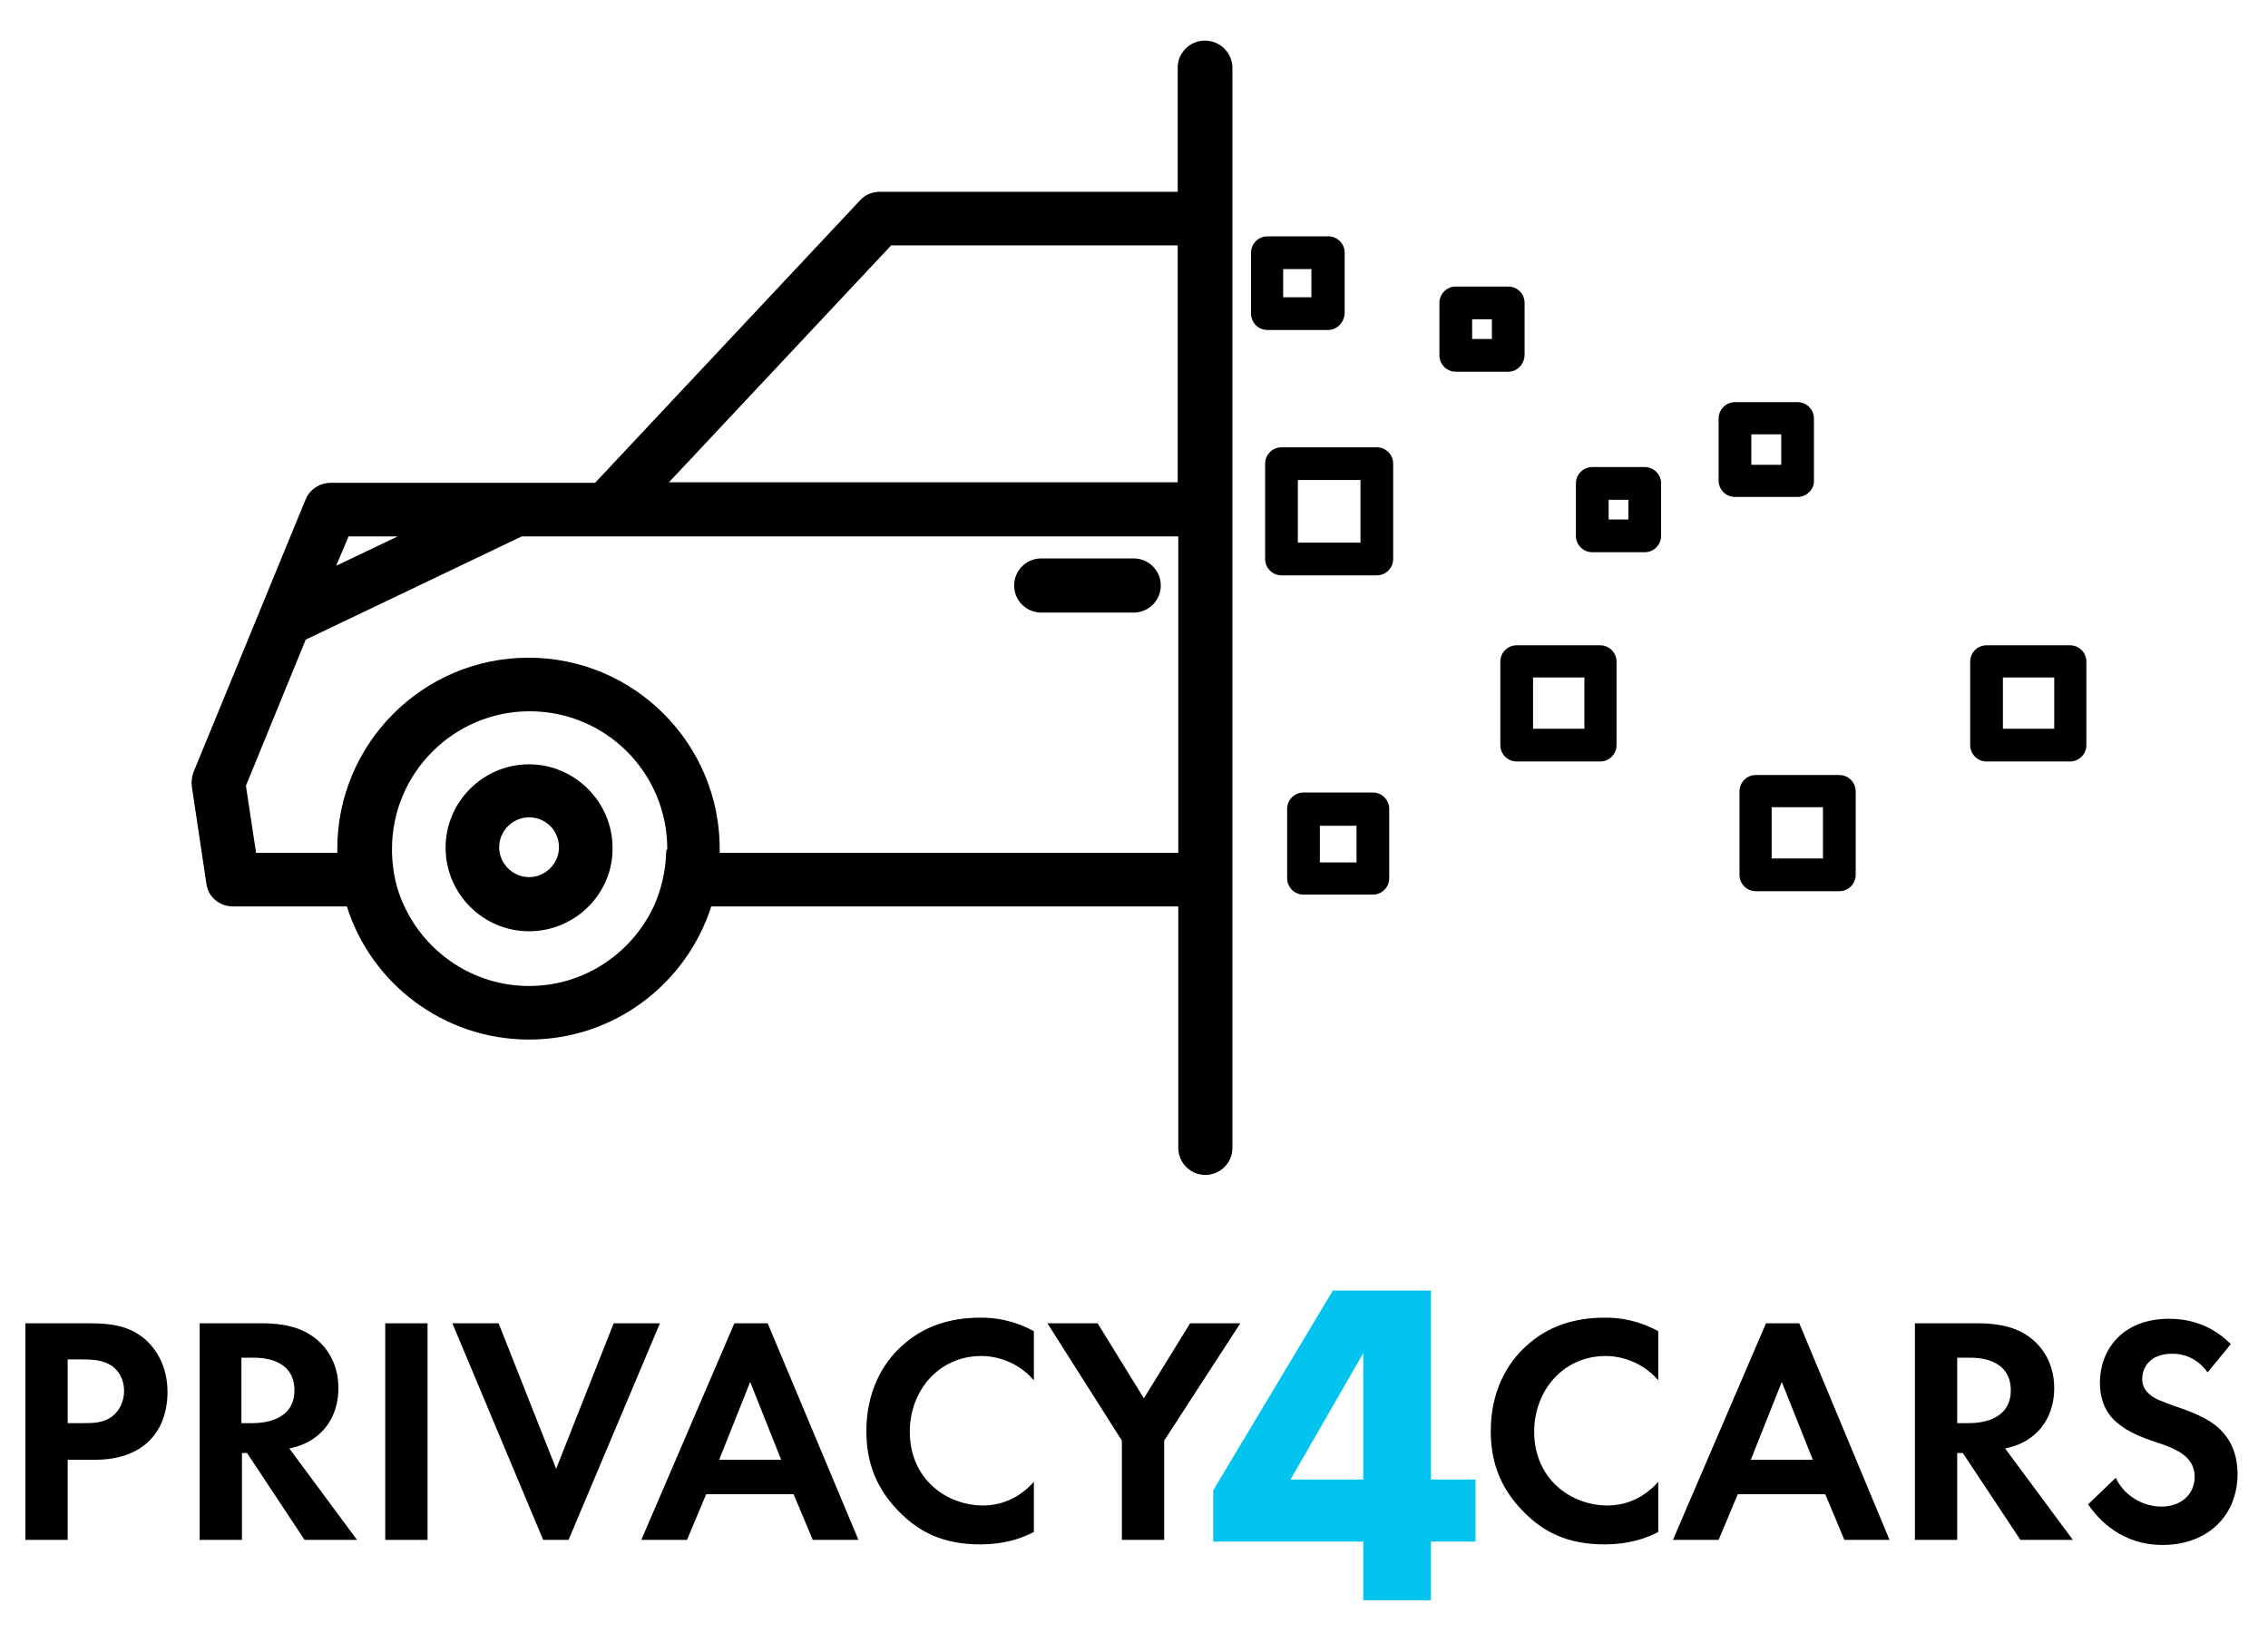 <?xml version="1.0" encoding="utf-8"?>
<!-- Generator: Adobe Illustrator 26.0.3, SVG Export Plug-In . SVG Version: 6.00 Build 0)  -->
<svg version="1.2" baseProfile="tiny" id="Layer_1" xmlns="http://www.w3.org/2000/svg" xmlns:xlink="http://www.w3.org/1999/xlink"
	 x="0px" y="0px" viewBox="0 0 402.1 291.3" overflow="visible" xml:space="preserve">
<g>
	<path d="M213.6,7.2c-2.6,0-4.8,2.1-4.8,4.8v22H156c-1.3,0-2.6,0.5-3.5,1.5l-47,50.1H58.6c-1.9,0-3.7,1.2-4.4,2.9l-19.9,48.4
		c-0.3,0.8-0.4,1.7-0.3,2.5l2.6,17.3c0.3,2.3,2.3,4,4.7,4h20.2c4.3,13.7,17.2,23.6,32.3,23.6s27.9-9.9,32.3-23.6h82.8v42.8
		c0,2.6,2.1,4.8,4.8,4.8c2.6,0,4.8-2.1,4.8-4.8V11.9C218.4,9.3,216.3,7.2,213.6,7.2z M61.8,95.1h8.7l-10.9,5.2L61.8,95.1z
		 M118.1,151.2c-0.1,3.4-0.9,6.6-2.2,9.5c-3.9,8.3-12.3,14.1-22.1,14.1s-18.2-5.8-22.1-14.1c-1.4-2.9-2.1-6.1-2.2-9.5
		c0-0.2,0-0.5,0-0.7c0-13.4,10.9-24.4,24.4-24.4s24.4,10.9,24.4,24.4C118.1,150.8,118.1,151,118.1,151.2z M208.9,151.2h-81.3
		c0-0.2,0-0.5,0-0.7c0-18.7-15.2-33.9-33.9-33.9s-33.9,15.2-33.9,33.9c0,0.2,0,0.5,0,0.7H45.4l-1.8-11.9l10.6-25.9l38.3-18.3h116.4
		V151.2z M208.9,85.5h-90.3L158,43.5h50.8V85.5z"/>
</g>
<path d="M201,108.6h-16.4c-2.6,0-4.8-2.1-4.8-4.8c0-2.6,2.1-4.8,4.8-4.8H201c2.6,0,4.8,2.1,4.8,4.8
	C205.8,106.5,203.6,108.6,201,108.6z"/>
<path d="M93.8,165.1c-8.2,0-14.8-6.7-14.8-14.8c0-8.2,6.7-14.8,14.8-14.8s14.8,6.7,14.8,14.8C108.7,158.4,102,165.1,93.8,165.1z
	 M93.8,144.9c-2.9,0-5.3,2.4-5.3,5.3s2.4,5.3,5.3,5.3s5.3-2.4,5.3-5.3S96.8,144.9,93.8,144.9z"/>
<path d="M244.1,102h-16.9c-1.6,0-2.9-1.3-2.9-2.9V82.2c0-1.6,1.3-2.9,2.9-2.9h16.9c1.6,0,2.9,1.3,2.9,2.9v16.9
	C247,100.7,245.7,102,244.1,102z M230.1,96.2h11.1V85.1h-11.1V96.2z"/>
<path d="M235.5,58.5h-10.8c-1.6,0-2.9-1.3-2.9-2.9V44.8c0-1.6,1.3-2.9,2.9-2.9h10.8c1.6,0,2.9,1.3,2.9,2.9v10.8
	C238.3,57.2,237,58.5,235.5,58.5z M227.5,52.7h5v-5h-5V52.7z"/>
<path d="M267.4,65.9h-9.3c-1.6,0-2.9-1.3-2.9-2.9v-9.3c0-1.6,1.3-2.9,2.9-2.9h9.3c1.6,0,2.9,1.3,2.9,2.9V63
	C270.2,64.6,269,65.9,267.4,65.9z M261,60.1h3.5v-3.5H261V60.1z"/>
<path d="M291.6,97.9h-9.3c-1.6,0-2.9-1.3-2.9-2.9v-9.3c0-1.6,1.3-2.9,2.9-2.9h9.3c1.6,0,2.9,1.3,2.9,2.9V95
	C294.5,96.6,293.2,97.9,291.6,97.9z M285.2,92.1h3.5v-3.5h-3.5V92.1z"/>
<path d="M318.7,88.1h-11.1c-1.6,0-2.9-1.3-2.9-2.9V74.2c0-1.6,1.3-2.9,2.9-2.9h11.1c1.6,0,2.9,1.3,2.9,2.9v11.1
	C321.6,86.8,320.3,88.1,318.7,88.1z M310.5,82.4h5.3V77h-5.3V82.4z"/>
<path d="M243.4,158.6h-12.3c-1.6,0-2.9-1.3-2.9-2.9v-12.3c0-1.6,1.3-2.9,2.9-2.9h12.3c1.6,0,2.9,1.3,2.9,2.9v12.3
	C246.3,157.3,245,158.6,243.4,158.6z M234,152.9h6.5v-6.5H234V152.9z"/>
<path d="M283.7,135h-14.8c-1.6,0-2.9-1.3-2.9-2.9v-14.8c0-1.6,1.3-2.9,2.9-2.9h14.8c1.6,0,2.9,1.3,2.9,2.9v14.8
	C286.6,133.7,285.3,135,283.7,135z M271.8,129.2h9.1v-9.1h-9.1V129.2z"/>
<path d="M367,135h-14.8c-1.6,0-2.9-1.3-2.9-2.9v-14.8c0-1.6,1.3-2.9,2.9-2.9H367c1.6,0,2.9,1.3,2.9,2.9v14.8
	C369.9,133.7,368.6,135,367,135z M355.1,129.2h9.1v-9.1h-9.1V129.2z"/>
<path d="M326.1,158h-14.8c-1.6,0-2.9-1.3-2.9-2.9v-14.8c0-1.6,1.3-2.9,2.9-2.9h14.8c1.6,0,2.9,1.3,2.9,2.9v14.8
	C329,156.7,327.7,158,326.1,158z M314.1,152.2h9.1v-9.1h-9.1V152.2z"/>
<g>
	<path d="M15.7,234.6c4.3,0,7.3,0.5,10.1,2.9c3.1,2.8,3.9,6.5,3.9,9.3c0,1.5-0.2,5.6-3.2,8.6c-2.1,2.1-5.3,3.4-9.7,3.4H12V273H4.5
		v-38.4H15.7z M12,252.3h3c1.4,0,3.3,0,4.9-1.2c1.4-1.1,2.1-2.8,2.1-4.5c0-2.1-1-3.6-2.1-4.4c-1.6-1.1-3.5-1.2-5.3-1.2H12V252.3z"/>
	<path d="M46.4,234.6c5.3,0,8,1.4,9.8,2.9c2.9,2.5,3.8,5.8,3.8,8.6c0,3.7-1.5,7-4.5,9c-1,0.7-2.4,1.3-4.2,1.7l12,16.2h-9.3
		l-10.2-15.4h-0.9V273h-7.5v-38.4H46.4z M42.7,252.3h2.1c1.4,0,7.4-0.2,7.4-5.8c0-5.7-5.9-5.8-7.2-5.8h-2.2V252.3z"/>
	<path d="M75.8,234.6V273h-7.5v-38.4H75.8z"/>
	<path d="M88.4,234.6l10.2,25.8l10.2-25.8h8.2L100.8,273h-4.5l-16.1-38.4H88.4z"/>
	<path d="M140.7,264.9h-15.5l-3.4,8.1h-8.1l16.5-38.4h5.9l16.1,38.4h-8.1L140.7,264.9z M138.5,258.8l-5.5-13.8l-5.5,13.8H138.5z"/>
	<path d="M183.3,271.6c-2.3,1.2-5.4,2.2-9.5,2.2c-6.7,0-10.8-2.3-14-5.4c-4.4-4.3-6.2-9-6.2-14.7c0-7,2.9-12,6.2-15
		c3.9-3.6,8.6-5.1,14.1-5.1c2.7,0,5.9,0.5,9.4,2.4v8.7c-3.5-4-7.9-4.3-9.3-4.3c-7.7,0-12.7,6.3-12.7,13.4c0,8.5,6.6,13.1,13,13.1
		c3.6,0,6.7-1.6,9-4.2V271.6z"/>
	<path d="M198.9,255.4l-13.2-20.8h8.9l8.2,13.3l8.2-13.3h8.9l-13.5,20.8V273h-7.5V255.4z"/>
	<path d="M294,271.6c-2.3,1.2-5.4,2.2-9.5,2.2c-6.7,0-10.8-2.3-14-5.4c-4.4-4.3-6.2-9-6.2-14.7c0-7,2.9-12,6.2-15
		c3.9-3.6,8.6-5.1,14.1-5.1c2.7,0,5.9,0.5,9.4,2.4v8.7c-3.5-4-7.9-4.3-9.3-4.3c-7.7,0-12.7,6.3-12.7,13.4c0,8.5,6.6,13.1,13,13.1
		c3.6,0,6.7-1.6,9-4.2V271.6z"/>
	<path d="M323.6,264.9h-15.5l-3.4,8.1h-8.1l16.5-38.4h5.9L335,273H327L323.6,264.9z M321.4,258.8l-5.5-13.8l-5.5,13.8H321.4z"/>
	<path d="M350.6,234.6c5.3,0,8,1.4,9.8,2.9c2.9,2.5,3.8,5.8,3.8,8.6c0,3.7-1.5,7-4.5,9c-1,0.7-2.4,1.3-4.2,1.7l12,16.2h-9.3
		l-10.2-15.4H347V273h-7.5v-38.4H350.6z M347,252.3h2.1c1.4,0,7.4-0.2,7.4-5.8c0-5.7-5.9-5.8-7.2-5.8H347V252.3z"/>
	<path d="M391.4,243.3c-2.2-3-4.9-3.3-6.3-3.3c-4,0-5.3,2.5-5.3,4.5c0,0.9,0.3,1.8,1.2,2.6c0.9,0.9,2.2,1.3,4.6,2.2
		c3,1,5.8,2.1,7.8,3.9c1.7,1.6,3.3,4.1,3.3,8.1c0,7.5-5.4,12.6-13.3,12.6c-7.1,0-11.2-4.3-13.2-7.2l4.9-4.7c1.8,3.7,5.4,5.1,8.1,5.1
		c3.4,0,5.9-2.1,5.9-5.3c0-1.4-0.5-2.5-1.5-3.5c-1.4-1.3-3.7-2.1-5.9-2.8c-2-0.7-4.4-1.6-6.4-3.3c-1.3-1.1-3-3.2-3-7.1
		c0-5.6,3.8-11.3,12.3-11.3c2.4,0,7,0.5,10.9,4.5L391.4,243.3z"/>
</g>
<g>
	<path fill="#03C3EF" d="M253.7,262.3h7.9v11h-7.9v10.4h-12v-10.4h-26.6v-9.1l21.2-35.4h17.4V262.3z M241.7,262.3v-22.4l-12.9,22.4
		H241.7z"/>
</g>
</svg>
